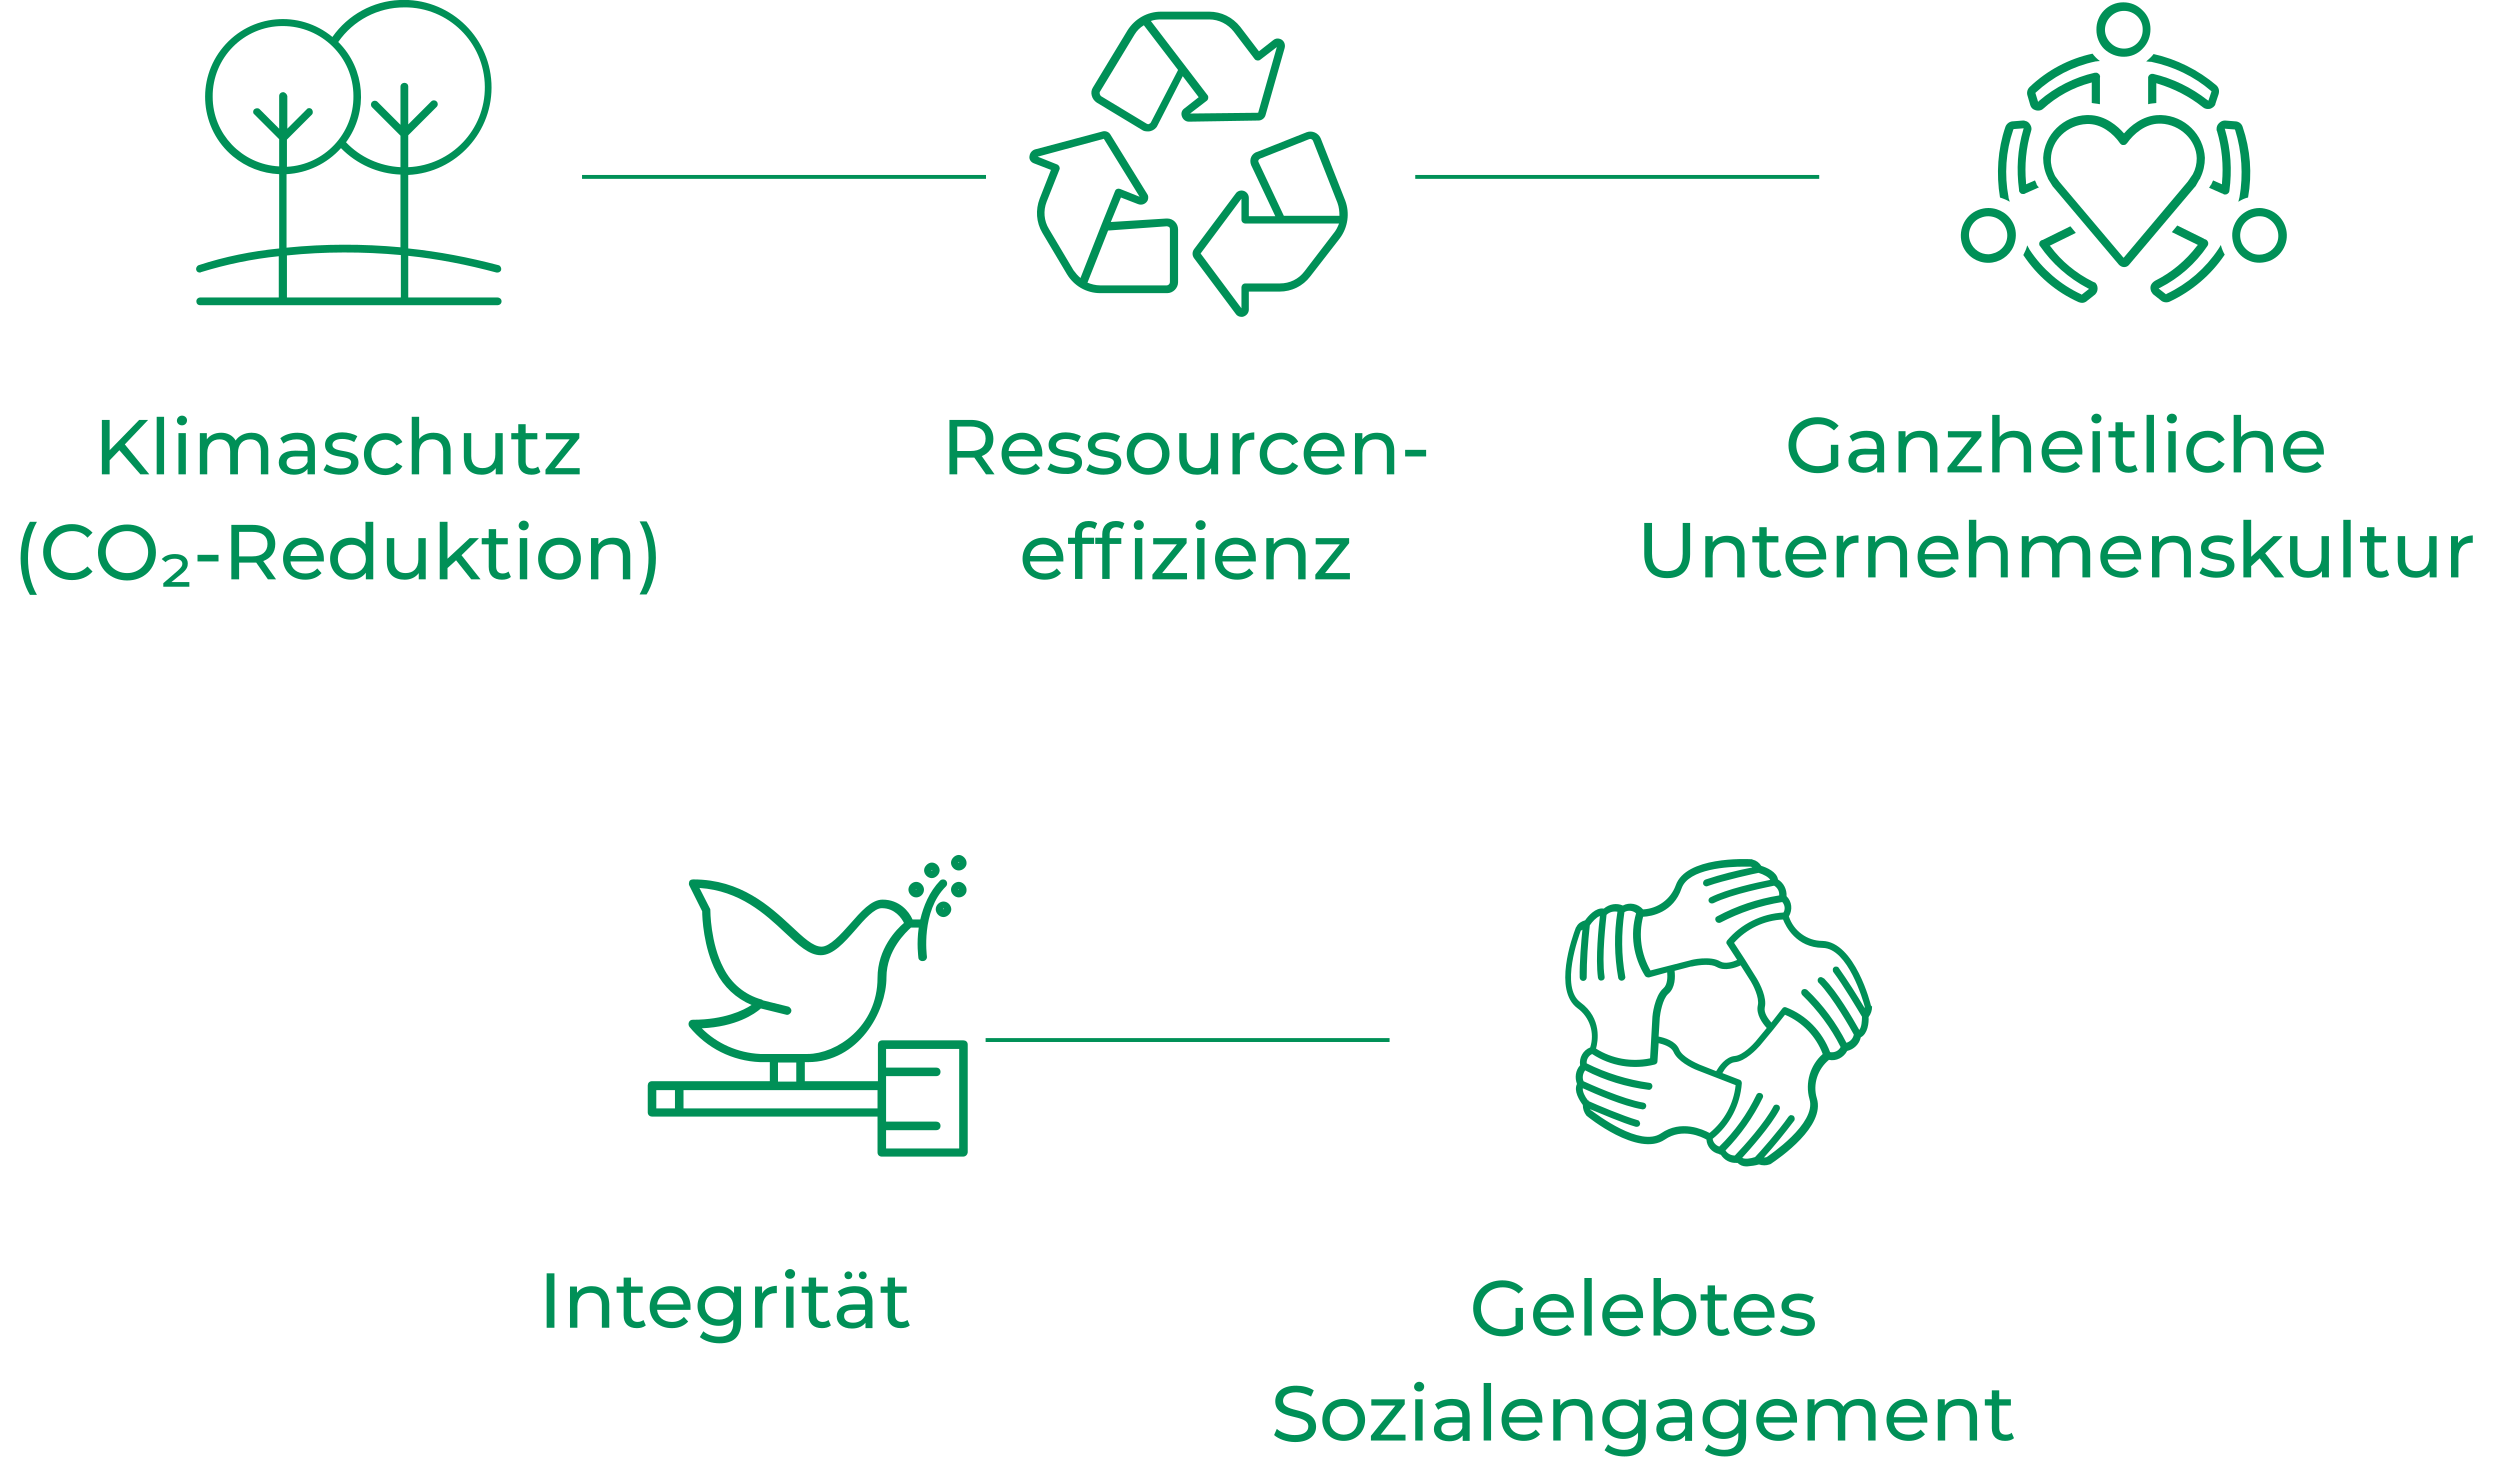 <?xml version="1.0" encoding="utf-8"?>
<!-- Generator: Adobe Illustrator 28.1.0, SVG Export Plug-In . SVG Version: 6.00 Build 0)  -->
<svg version="1.1" id="Ebene_1" xmlns="http://www.w3.org/2000/svg" xmlns:xlink="http://www.w3.org/1999/xlink" x="0px" y="0px"
	 width="643px" height="375.5px" viewBox="0 0 643 375.5" style="enable-background:new 0 0 643 375.5;" xml:space="preserve">
<style type="text/css">
	.st0{fill:#009057;}
	.st1{fill:none;}
</style>
<path class="st0" d="M127.9,76.5H105V65.8c7.7,0.8,15.2,2.3,22.7,4.3c0.5,0.1,1.1-0.2,1.2-0.7c0.1-0.5-0.2-1.1-0.7-1.2
	c-7.6-2-15.4-3.5-23.2-4.3V45c12.4-0.6,22-11.2,21.4-23.6S115.2-0.6,102.8,0c-6.9,0.3-13.3,3.8-17.3,9.5c-8.5-7-21-5.9-28.1,2.6
	s-5.9,21.1,2.5,28.1c3.4,2.8,7.5,4.4,11.9,4.6v19.1c-7,0.7-14,2.1-20.7,4.3c-0.5,0.2-0.8,0.8-0.6,1.3c0.1,0.4,0.5,0.6,0.9,0.6
	c0.1,0,0.2,0,0.3-0.1c6.5-2,13.2-3.4,20-4.1v10.6H51.5c-0.5,0-1,0.4-1,1s0.4,1,1,1H128c0.5,0,1-0.4,1-1S128.5,76.5,127.9,76.5z
	 M72.8,23.7c-0.5,0-1,0.4-1,1v8.4l-5-5c-0.4-0.4-1-0.3-1.4,0c-0.4,0.4-0.4,1,0,1.3l6.4,6.4v7c-9.6-0.5-17.1-8.4-17.1-17.9
	c-0.1-10,8-18.2,18-18.2s18.2,8,18.2,18c0.1,9.7-7.5,17.7-17.1,18.2v-7l6.4-6.4c0.4-0.4,0.3-1,0-1.4c-0.4-0.4-1-0.4-1.3,0l-5,5v-8.4
	C73.8,24.2,73.3,23.7,72.8,23.7z M103,76.5H73.8V65.7c9.7-1,19.5-1,29.3-0.1v10.9H103z M103,63.6c-9.7-0.9-19.5-0.9-29.3,0.1V44.8
	c5.4-0.3,10.4-2.7,14-6.7c4,4.1,9.5,6.6,15.3,6.8V63.6z M104,21.3c-0.5,0-1,0.4-1,1v9.8l-5.9-5.9c-0.4-0.4-1-0.4-1.4,0s-0.4,1,0,1.4
	l7.3,7.3V43c-5.3-0.3-10.3-2.5-14-6.4c5.8-7.9,5-18.9-2-25.8c3.9-5.6,10.2-8.9,17-8.9l0,0c11.3-0.1,20.6,9,20.7,20.4
	c0.1,11.1-8.6,20.2-19.7,20.7v-8.2l7.3-7.3c0.4-0.4,0.4-1,0-1.4s-1-0.4-1.4,0L105,32v-9.8C105,21.7,104.6,21.3,104,21.3z"/>
<polygon class="st0" points="28.2,118.4 30.7,115.8 36.1,122 38.4,122 32.1,114.3 38.1,108 35.8,108 28.2,115.8 28.2,108 26.2,108 
	26.2,122 28.2,122 "/>
<rect x="40.3" y="107.2" class="st0" width="1.9" height="14.8"/>
<rect x="45.9" y="111.4" class="st0" width="1.9" height="10.6"/>
<path class="st0" d="M46.8,109.4c0.8,0,1.3-0.6,1.3-1.3c0-0.7-0.6-1.2-1.3-1.2s-1.3,0.6-1.3,1.3S46.1,109.4,46.8,109.4z"/>
<path class="st0" d="M61.2,122v-5.5c0-2.3,1.3-3.5,3.2-3.5c1.7,0,2.7,1,2.7,3.1v5.9H69v-6.1c0-3.1-1.8-4.6-4.3-4.6
	c-1.8,0-3.3,0.8-4.1,2c-0.7-1.3-2.1-2-3.7-2c-1.6,0-2.9,0.6-3.7,1.7v-1.6h-1.8V122h1.9v-5.5c0-2.3,1.3-3.5,3.2-3.5
	c1.7,0,2.7,1,2.7,3.1v5.9H61.2z"/>
<path class="st0" d="M76,115.9c-3.2,0-4.3,1.4-4.3,3.1c0,1.8,1.5,3.1,3.9,3.1c1.7,0,2.8-0.6,3.5-1.5v1.4H81v-6.4
	c0-2.9-1.6-4.3-4.5-4.3c-1.7,0-3.3,0.5-4.4,1.4l0.8,1.4c0.8-0.7,2.1-1.1,3.4-1.1c1.9,0,2.8,0.9,2.8,2.6v0.4L76,115.9L76,115.9z
	 M79.1,118.8c-0.5,1.2-1.6,1.9-3.1,1.9s-2.3-0.7-2.3-1.7c0-0.9,0.5-1.6,2.4-1.6h3V118.8z"/>
<path class="st0" d="M87.7,120.5c-1.4,0-2.8-0.5-3.7-1.1l-0.8,1.5c0.9,0.7,2.6,1.2,4.4,1.2c2.8,0,4.6-1.2,4.6-3.1
	c0-4.1-6.7-2.1-6.7-4.6c0-0.8,0.8-1.5,2.5-1.5c1,0,2.1,0.2,3.1,0.8l0.8-1.5c-0.9-0.6-2.5-1-3.9-1c-2.7,0-4.4,1.3-4.4,3.2
	c0,4.2,6.7,2.2,6.7,4.5C90.2,119.9,89.5,120.5,87.7,120.5z"/>
<path class="st0" d="M103.5,119.9L102,119c-0.7,1-1.7,1.5-2.9,1.5c-2.1,0-3.6-1.4-3.6-3.7c0-2.3,1.6-3.7,3.6-3.7
	c1.2,0,2.2,0.5,2.9,1.5l1.5-0.9c-0.8-1.5-2.4-2.3-4.3-2.3c-3.3,0-5.6,2.2-5.6,5.4c0,3.2,2.3,5.4,5.6,5.4
	C101.1,122.1,102.7,121.3,103.5,119.9z"/>
<path class="st0" d="M114,116.1v5.9h1.9v-6.1c0-3.1-1.8-4.6-4.4-4.6c-1.6,0-2.9,0.6-3.7,1.6v-5.7h-1.9V122h1.9v-5.5
	c0-2.3,1.3-3.5,3.4-3.5C112.9,113,114,114.1,114,116.1z"/>
<path class="st0" d="M127.5,120.4v1.6h1.8v-10.6h-1.9v5.5c0,2.3-1.3,3.5-3.3,3.5c-1.8,0-2.9-1-2.9-3.1v-5.9h-1.9v6.1
	c0,3.1,1.8,4.6,4.6,4.6C125.4,122.1,126.7,121.5,127.5,120.4z"/>
<path class="st0" d="M138.4,120c-0.4,0.3-0.9,0.5-1.5,0.5c-1.1,0-1.7-0.6-1.7-1.8V113h3v-1.6h-3v-2.3h-1.9v2.3h-1.8v1.6h1.8v5.8
	c0,2.1,1.2,3.3,3.4,3.3c0.9,0,1.7-0.2,2.3-0.7L138.4,120z"/>
<polygon class="st0" points="140.3,122 149.1,122 149.1,120.4 142.7,120.4 149,112.7 149,111.4 140.4,111.4 140.4,113 146.5,113 
	140.3,120.8 "/>
<path class="st0" d="M7.7,134.2c-1.5,2.4-2.4,5.7-2.4,9.4s0.9,6.9,2.4,9.4h1.8c-1.6-2.8-2.3-5.9-2.3-9.4s0.7-6.5,2.3-9.4H7.7z"/>
<path class="st0" d="M18.6,136.6c1.5,0,2.9,0.5,3.9,1.7l1.3-1.3c-1.3-1.4-3.2-2.2-5.3-2.2c-4.3,0-7.4,3-7.4,7.2
	c0,4.1,3.2,7.2,7.4,7.2c2.2,0,4.1-0.8,5.3-2.2l-1.3-1.3c-1.1,1.1-2.4,1.7-3.9,1.7c-3.2,0-5.5-2.3-5.5-5.4
	C13.1,138.9,15.4,136.6,18.6,136.6z"/>
<path class="st0" d="M32.7,134.9c-4.3,0-7.5,3.1-7.5,7.2c0,4.1,3.2,7.2,7.5,7.2s7.4-3,7.4-7.2C40.1,137.9,37,134.9,32.7,134.9z
	 M32.7,147.4c-3.1,0-5.5-2.3-5.5-5.4c0-3.1,2.3-5.4,5.5-5.4c3.1,0,5.4,2.3,5.4,5.4C38.1,145.1,35.8,147.4,32.7,147.4z"/>
<path class="st0" d="M46.8,147.5c1.3-1.1,1.5-1.8,1.5-2.6c0-1.3-1.1-2.4-3.3-2.4c-1.5,0-2.7,0.5-3.4,1.3l1,0.8
	c0.5-0.6,1.3-0.9,2.3-0.9c1.4,0,2,0.6,2,1.3c0,0.5-0.2,0.9-1.2,1.8L42,150v0.9h6.7v-1.2h-4.6L46.8,147.5z"/>
<rect x="50.8" y="142.7" class="st0" width="5.4" height="1.7"/>
<path class="st0" d="M70.8,139.9c0-3-2.2-4.9-5.8-4.9h-5.5v14h2v-4.3H65c0.3,0,0.6,0,0.9,0l3,4.3H71l-3.3-4.7
	C69.6,143.6,70.8,142.1,70.8,139.9z M64.9,143.1h-3.4v-6.3h3.4c2.6,0,3.9,1.1,3.9,3.1C68.8,141.9,67.4,143.1,64.9,143.1z"/>
<path class="st0" d="M78.1,138.3c-3.1,0-5.3,2.3-5.3,5.4c0,3.2,2.3,5.4,5.7,5.4c1.8,0,3.2-0.6,4.2-1.7l-1.1-1.2
	c-0.8,0.9-1.8,1.3-3.1,1.3c-2.1,0-3.6-1.2-3.8-3.1h8.6c0-0.2,0-0.4,0-0.6C83.3,140.5,81.1,138.3,78.1,138.3z M74.7,143
	c0.2-1.8,1.6-3,3.4-3c1.9,0,3.2,1.3,3.4,3H74.7z"/>
<path class="st0" d="M94,140c-0.9-1.1-2.2-1.7-3.7-1.7c-3.1,0-5.4,2.2-5.4,5.4s2.3,5.4,5.4,5.4c1.6,0,2.9-0.6,3.8-1.8v1.7H96v-14.8
	h-2V140z M90.5,147.5c-2,0-3.6-1.5-3.6-3.7c0-2.3,1.5-3.7,3.6-3.7c2,0,3.6,1.5,3.6,3.7S92.5,147.5,90.5,147.5z"/>
<path class="st0" d="M107.6,143.9c0,2.3-1.3,3.5-3.3,3.5c-1.8,0-2.9-1-2.9-3.1v-5.9h-1.9v6.1c0,3.1,1.8,4.6,4.6,4.6
	c1.5,0,2.8-0.6,3.6-1.7v1.6h1.8v-10.6h-1.9C107.6,138.4,107.6,143.9,107.6,143.9z"/>
<polygon class="st0" points="123.2,138.4 120.8,138.4 115.1,143.7 115.1,134.2 113.1,134.2 113.1,149 115.1,149 115.1,146.1 
	117.3,144.1 121.2,149 123.6,149 118.7,142.8 "/>
<path class="st0" d="M129.3,147.5c-1.1,0-1.7-0.6-1.7-1.8V140h3v-1.6h-3v-2.3h-1.9v2.3h-1.8v1.6h1.8v5.8c0,2.1,1.2,3.3,3.4,3.3
	c0.9,0,1.7-0.2,2.3-0.7l-0.6-1.4C130.4,147.3,129.9,147.5,129.3,147.5z"/>
<rect x="133.7" y="138.4" class="st0" width="1.9" height="10.6"/>
<path class="st0" d="M134.7,133.9c-0.7,0-1.3,0.6-1.3,1.3s0.6,1.2,1.3,1.2c0.8,0,1.3-0.6,1.3-1.3S135.4,133.9,134.7,133.9z"/>
<path class="st0" d="M149.4,143.7c0-3.2-2.3-5.4-5.5-5.4s-5.5,2.2-5.5,5.4s2.3,5.4,5.5,5.4S149.4,146.9,149.4,143.7z M143.9,147.5
	c-2,0-3.6-1.5-3.6-3.7c0-2.3,1.5-3.7,3.6-3.7s3.6,1.5,3.6,3.7C147.4,146,145.9,147.5,143.9,147.5z"/>
<path class="st0" d="M160.2,143.1v5.9h1.9v-6.1c0-3.1-1.8-4.6-4.4-4.6c-1.7,0-3,0.6-3.8,1.7v-1.6H152V149h1.9v-5.5
	c0-2.3,1.3-3.5,3.4-3.5C159.1,140,160.2,141.1,160.2,143.1z"/>
<path class="st0" d="M166.3,152.9c1.5-2.4,2.4-5.7,2.4-9.4s-0.9-7-2.4-9.4h-1.8c1.6,2.8,2.3,5.9,2.3,9.4s-0.7,6.5-2.3,9.4H166.3z"/>
<path class="st0" d="M321.8,42.5L321.8,42.5c0,0.1,0.1,0.1,0.1,0.2l6.1,12.9h-6.8v-4.7c0-1-0.8-1.9-1.9-1.9c-0.6,0-1.2,0.3-1.5,0.8
	l-10.7,14.3c-0.5,0.7-0.5,1.6,0,2.3l10.7,14.3c0.3,0.5,0.9,0.8,1.5,0.8c0.2,0,0.4,0,0.6-0.1c0.8-0.3,1.3-1,1.3-1.8V75h7.9
	c3.1,0,6-1.4,7.9-3.9l0,0l7.6-9.8c2.1-2.8,2.6-6.5,1.4-9.7l-6.3-16c-0.6-1.4-2.2-2.1-3.6-1.6l-12.6,5
	C321.9,39.4,321.2,41,321.8,42.5z M343,60l-7.5,9.8c-1.5,2-3.8,3.1-6.3,3.1h-8.9c-0.6,0-1,0.5-1,1l0,0v5.4l-10.5-14.1l10.5-14.1v5.4
	c0,0.6,0.5,1,1,1h24.1C344,58.5,343.6,59.3,343,60z M324.1,40.8l12.6-5c0.2-0.1,0.4-0.1,0.6,0s0.3,0.2,0.4,0.4l6.3,16
	c0.4,1.1,0.5,2.2,0.5,3.3h-14.3l-6.5-13.8C323.5,41.4,323.7,41,324.1,40.8z"/>
<path class="st0" d="M265.9,42l4.4,1.7l-2.9,7.4c-1.1,2.9-0.9,6.1,0.7,8.8l6.3,10.6c1.8,3,5,4.9,8.6,4.9h17.2c1.5,0,2.8-1.3,2.8-2.8
	V59c0-1.5-1.2-2.8-2.8-2.8c-0.1,0-0.1,0-0.2,0l-14.3,0.9l2.6-6.3l4.4,1.7c1,0.4,2.1-0.1,2.5-1c0.2-0.6,0.2-1.2-0.2-1.7l-9.4-15.2
	c-0.4-0.7-1.3-1-2-0.8l-17.3,4.6c-0.8,0.2-1.4,0.9-1.5,1.7C264.6,40.9,265.1,41.7,265.9,42z M300.1,58.2c0.2,0,0.4,0.1,0.6,0.2
	c0.2,0.2,0.2,0.4,0.2,0.6v13.6c0,0.4-0.4,0.8-0.8,0.8H283c-1.2,0-2.3-0.3-3.3-0.7l5.3-13.4L300.1,58.2z M283.9,35.7l9.2,14.9l-5-2
	c-0.5-0.2-1.1,0-1.3,0.5l0,0l-3.5,8.7l-5.4,13.7c-0.7-0.6-1.3-1.3-1.8-2l-6.3-10.6c-1.3-2.1-1.5-4.7-0.6-7l3.3-8.3
	c0.2-0.5-0.1-1.1-0.6-1.3l-5-2L283.9,35.7z"/>
<path class="st0" d="M282.1,26.4l11.6,7c0.4,0.3,0.9,0.4,1.5,0.4c0.3,0,0.5,0,0.8-0.1c0.7-0.2,1.4-0.7,1.7-1.4l6.5-12.7l4.1,5.4
	l-3.7,2.9c-0.7,0.5-0.9,1.3-0.6,2.1l0,0c0.3,0.8,1,1.3,1.8,1.3l17.9-0.3c0.8,0,1.6-0.6,1.8-1.4l4.9-17.2c0.3-1-0.2-2.1-1.2-2.4
	c-0.6-0.2-1.2-0.1-1.7,0.3l-3.7,2.9L319,6.9c-2-2.5-4.9-3.9-8-3.9h-12.4c-3.5,0-6.7,1.8-8.6,4.8l-8.9,14.7c-0.4,0.6-0.5,1.4-0.3,2.1
	C281,25.4,281.5,26,282.1,26.4z M298.6,5H311c2.5,0,4.8,1.2,6.3,3.1l5.4,7.1c0.3,0.4,1,0.5,1.4,0.2l4.3-3.3L323.6,29l-17.5,0.2
	l4.3-3.3c0.4-0.3,0.5-1,0.2-1.4L296,5.4C296.8,5.1,297.7,5,298.6,5z M282.9,23.6l8.9-14.7c0.6-1,1.4-1.8,2.4-2.4L303,18l-7,13.5
	c-0.1,0.2-0.3,0.3-0.5,0.4s-0.4,0-0.6-0.1l-11.6-7c-0.2-0.1-0.3-0.3-0.4-0.5C282.8,24,282.8,23.8,282.9,23.6z"/>
<path class="st0" d="M255.5,112.9c0-3-2.2-4.9-5.8-4.9h-5.5v14h2v-4.3h3.5c0.3,0,0.6,0,0.9,0l3,4.3h2.2l-3.3-4.7
	C254.4,116.6,255.5,115,255.5,112.9z M249.6,116h-3.4v-6.3h3.4c2.6,0,3.9,1.1,3.9,3.1C253.5,114.9,252.2,116,249.6,116z"/>
<path class="st0" d="M268.1,116.8c0-3.3-2.2-5.5-5.2-5.5c-3.1,0-5.3,2.3-5.3,5.4c0,3.2,2.3,5.4,5.7,5.4c1.8,0,3.2-0.6,4.2-1.7
	l-1.1-1.2c-0.8,0.9-1.8,1.3-3.1,1.3c-2.1,0-3.6-1.2-3.8-3.1h8.6C268,117.2,268.1,116.9,268.1,116.8z M259.4,116c0.2-1.8,1.6-3,3.4-3
	c1.9,0,3.2,1.3,3.4,3H259.4z"/>
<path class="st0" d="M278.3,119c0-4.1-6.7-2.1-6.7-4.6c0-0.8,0.8-1.5,2.5-1.5c1,0,2.1,0.2,3.1,0.8l0.8-1.5c-0.9-0.6-2.5-1-3.9-1
	c-2.7,0-4.4,1.3-4.4,3.2c0,4.2,6.7,2.2,6.7,4.5c0,0.9-0.7,1.4-2.5,1.4c-1.4,0-2.8-0.5-3.7-1.1l-0.8,1.5c0.9,0.7,2.6,1.2,4.4,1.2
	C276.6,122.1,278.3,120.9,278.3,119z"/>
<path class="st0" d="M283.9,120.5c-1.4,0-2.8-0.5-3.7-1.1l-0.8,1.5c0.9,0.7,2.6,1.2,4.4,1.2c2.8,0,4.6-1.2,4.6-3.1
	c0-4.1-6.7-2.1-6.7-4.6c0-0.8,0.8-1.5,2.5-1.5c1,0,2.1,0.2,3.1,0.8l0.8-1.5c-0.9-0.6-2.5-1-3.9-1c-2.7,0-4.4,1.3-4.4,3.2
	c0,4.2,6.7,2.2,6.7,4.5C286.4,119.9,285.7,120.5,283.9,120.5z"/>
<path class="st0" d="M295.3,122.1c3.2,0,5.5-2.3,5.5-5.4c0-3.2-2.3-5.4-5.5-5.4s-5.5,2.2-5.5,5.4S292.1,122.1,295.3,122.1z
	 M295.3,113c2,0,3.6,1.5,3.6,3.7c0,2.3-1.5,3.7-3.6,3.7s-3.6-1.5-3.6-3.7C291.7,114.4,293.3,113,295.3,113z"/>
<path class="st0" d="M313.3,122v-10.6h-1.9v5.5c0,2.3-1.3,3.5-3.3,3.5c-1.8,0-2.9-1-2.9-3.1v-5.9h-1.9v6.1c0,3.1,1.8,4.6,4.6,4.6
	c1.5,0,2.8-0.6,3.6-1.7v1.6H313.3z"/>
<path class="st0" d="M318.8,113.2v-1.8H317V122h1.9v-5.3c0-2.3,1.3-3.6,3.3-3.6c0.1,0,0.3,0,0.4,0v-1.9
	C320.8,111.3,319.5,111.9,318.8,113.2z"/>
<path class="st0" d="M329.6,122.1c1.9,0,3.5-0.8,4.3-2.3l-1.5-0.9c-0.7,1-1.7,1.5-2.9,1.5c-2.1,0-3.6-1.4-3.6-3.7
	c0-2.3,1.6-3.7,3.6-3.7c1.2,0,2.2,0.5,2.9,1.5l1.5-0.9c-0.8-1.5-2.4-2.3-4.3-2.3c-3.3,0-5.6,2.2-5.6,5.4S326.3,122.1,329.6,122.1z"
	/>
<path class="st0" d="M340.6,111.3c-3.1,0-5.3,2.3-5.3,5.4c0,3.2,2.3,5.4,5.7,5.4c1.8,0,3.2-0.6,4.2-1.7l-1.1-1.2
	c-0.8,0.9-1.8,1.3-3.1,1.3c-2.1,0-3.6-1.2-3.8-3.1h8.6c0-0.2,0-0.4,0-0.6C345.8,113.5,343.6,111.3,340.6,111.3z M337.2,116
	c0.2-1.8,1.6-3,3.4-3c1.9,0,3.2,1.3,3.4,3H337.2z"/>
<path class="st0" d="M348.5,111.4V122h1.9v-5.5c0-2.3,1.3-3.5,3.4-3.5c1.8,0,2.9,1,2.9,3.1v5.9h1.9v-6.1c0-3.1-1.8-4.6-4.4-4.6
	c-1.7,0-3,0.6-3.8,1.7v-1.6H348.5z"/>
<rect x="361.4" y="115.7" class="st0" width="5.4" height="1.7"/>
<path class="st0" d="M273.5,143.8c0-3.3-2.2-5.5-5.2-5.5c-3.1,0-5.3,2.3-5.3,5.4c0,3.2,2.3,5.4,5.7,5.4c1.8,0,3.2-0.6,4.2-1.7
	l-1.1-1.2c-0.8,0.9-1.8,1.3-3.1,1.3c-2.1,0-3.6-1.2-3.8-3.1h8.6C273.5,144.2,273.5,143.9,273.5,143.8z M264.9,143
	c0.2-1.8,1.6-3,3.4-3c1.9,0,3.2,1.3,3.4,3H264.9z"/>
<path class="st0" d="M280.1,135.6c0.6,0,1.1,0.2,1.5,0.5l0.6-1.5c-0.5-0.4-1.3-0.6-2.2-0.6c-2.3,0-3.5,1.4-3.5,3.4v0.9h-1.8v1.6h1.8
	v9h1.9v-9h3v-1.6h-3.1v-0.9C278.3,136.2,278.9,135.6,280.1,135.6z"/>
<rect x="291.9" y="138.4" class="st0" width="1.9" height="10.6"/>
<path class="st0" d="M288.5,138.4h-3.1v-0.9c0-1.2,0.6-1.9,1.7-1.9c0.6,0,1.1,0.2,1.5,0.5l0.6-1.5c-0.5-0.4-1.3-0.6-2.2-0.6
	c-2.3,0-3.5,1.4-3.5,3.4v0.9h-1.8v1.6h1.8v9h1.9v-9h3v-1.5H288.5z"/>
<path class="st0" d="M292.9,136.3c0.8,0,1.3-0.6,1.3-1.3s-0.6-1.2-1.3-1.2s-1.3,0.6-1.3,1.3S292.1,136.3,292.9,136.3z"/>
<polygon class="st0" points="305.3,147.4 298.9,147.4 305.2,139.7 305.2,138.4 296.6,138.4 296.6,140 302.7,140 296.4,147.8 
	296.4,149 305.3,149 "/>
<path class="st0" d="M308.8,133.8c-0.7,0-1.3,0.6-1.3,1.3s0.6,1.2,1.3,1.2c0.8,0,1.3-0.6,1.3-1.3
	C310.1,134.4,309.6,133.8,308.8,133.8z"/>
<rect x="307.9" y="138.4" class="st0" width="1.9" height="10.6"/>
<path class="st0" d="M317.8,138.3c-3.1,0-5.3,2.3-5.3,5.4c0,3.2,2.3,5.4,5.7,5.4c1.8,0,3.2-0.6,4.2-1.7l-1.1-1.2
	c-0.8,0.9-1.8,1.3-3.1,1.3c-2.1,0-3.6-1.2-3.8-3.1h8.6c0-0.2,0-0.4,0-0.6C323.1,140.5,320.9,138.3,317.8,138.3z M314.4,143
	c0.2-1.8,1.6-3,3.4-3c1.9,0,3.2,1.3,3.4,3H314.4z"/>
<path class="st0" d="M325.7,138.4V149h1.9v-5.5c0-2.3,1.3-3.5,3.4-3.5c1.8,0,2.9,1,2.9,3.1v5.9h1.9v-6.1c0-3.1-1.8-4.6-4.4-4.6
	c-1.7,0-3,0.6-3.8,1.7v-1.6L325.7,138.4L325.7,138.4z"/>
<polygon class="st0" points="347,138.4 338.4,138.4 338.4,140 344.6,140 338.3,147.8 338.3,149 347.2,149 347.2,147.4 340.8,147.4 
	347,139.7 "/>
<path class="st0" d="M467.5,121.7c2,0,3.9-0.6,5.3-1.8v-5.5h-1.9v4.6c-1,0.6-2.1,0.9-3.3,0.9c-3.2,0-5.6-2.3-5.6-5.4
	s2.3-5.4,5.6-5.4c1.6,0,2.9,0.5,4.1,1.6l1.2-1.2c-1.3-1.4-3.2-2.2-5.4-2.2c-4.3,0-7.5,3-7.5,7.2C460,118.7,463.2,121.7,467.5,121.7z
	"/>
<path class="st0" d="M479.7,115.4c-3.2,0-4.3,1.4-4.3,3.1c0,1.8,1.5,3.1,3.9,3.1c1.7,0,2.8-0.6,3.5-1.5v1.4h1.8v-6.4
	c0-2.9-1.6-4.3-4.5-4.3c-1.7,0-3.3,0.5-4.4,1.4l0.8,1.4c0.8-0.7,2.1-1.1,3.4-1.1c1.9,0,2.8,0.9,2.8,2.6v0.4L479.7,115.4L479.7,115.4
	z M482.8,118.3c-0.5,1.2-1.6,1.9-3.1,1.9s-2.3-0.7-2.3-1.7c0-0.9,0.5-1.6,2.4-1.6h3V118.3z"/>
<path class="st0" d="M493.5,112.5c1.8,0,2.9,1,2.9,3.1v5.9h1.9v-6.1c0-3.1-1.8-4.6-4.4-4.6c-1.7,0-3,0.6-3.8,1.7v-1.6h-1.8v10.6h1.9
	V116C490.2,113.8,491.5,112.5,493.5,112.5z"/>
<polygon class="st0" points="509.7,119.9 503.3,119.9 509.6,112.2 509.6,110.9 501,110.9 501,112.5 507.1,112.5 500.9,120.3 
	500.9,121.5 509.7,121.5 "/>
<path class="st0" d="M520.5,115.6v5.9h1.9v-6.1c0-3.1-1.8-4.6-4.4-4.6c-1.6,0-2.9,0.6-3.7,1.6v-5.7h-1.9v14.8h1.9V116
	c0-2.3,1.3-3.5,3.4-3.5C519.4,112.5,520.5,113.6,520.5,115.6z"/>
<path class="st0" d="M535.6,116.3c0-3.3-2.2-5.5-5.2-5.5s-5.3,2.3-5.3,5.4c0,3.2,2.3,5.4,5.7,5.4c1.8,0,3.2-0.6,4.2-1.7l-1.1-1.2
	c-0.8,0.9-1.8,1.3-3.1,1.3c-2.1,0-3.6-1.2-3.8-3.1h8.6C535.5,116.7,535.6,116.4,535.6,116.3z M526.9,115.5c0.2-1.8,1.6-3,3.4-3
	c1.9,0,3.2,1.3,3.4,3H526.9z"/>
<rect x="538.2" y="110.9" class="st0" width="1.9" height="10.6"/>
<path class="st0" d="M539.2,106.4c-0.7,0-1.3,0.6-1.3,1.3s0.6,1.2,1.3,1.2c0.8,0,1.3-0.6,1.3-1.3
	C540.5,106.9,539.9,106.4,539.2,106.4z"/>
<path class="st0" d="M544.1,108.6v2.3h-1.8v1.6h1.8v5.8c0,2.1,1.2,3.3,3.4,3.3c0.9,0,1.7-0.2,2.3-0.7l-0.6-1.4
	c-0.4,0.3-0.9,0.5-1.5,0.5c-1.1,0-1.7-0.6-1.7-1.8v-5.7h3v-1.6h-3v-2.3C546,108.6,544.1,108.6,544.1,108.6z"/>
<rect x="552.1" y="106.7" class="st0" width="1.9" height="14.8"/>
<path class="st0" d="M558.6,106.4c-0.7,0-1.3,0.6-1.3,1.3s0.6,1.2,1.3,1.2c0.8,0,1.3-0.6,1.3-1.3
	C559.9,106.9,559.4,106.4,558.6,106.4z"/>
<rect x="557.7" y="110.9" class="st0" width="1.9" height="10.6"/>
<path class="st0" d="M567.9,121.6c1.9,0,3.5-0.8,4.3-2.3l-1.5-0.9c-0.7,1-1.7,1.5-2.9,1.5c-2.1,0-3.6-1.4-3.6-3.7
	c0-2.3,1.6-3.7,3.6-3.7c1.2,0,2.2,0.5,2.9,1.5l1.5-0.9c-0.8-1.5-2.4-2.3-4.3-2.3c-3.3,0-5.6,2.2-5.6,5.4
	C562.3,119.4,564.6,121.6,567.9,121.6z"/>
<path class="st0" d="M576.4,112.4v-5.7h-1.9v14.8h1.9V116c0-2.3,1.3-3.5,3.4-3.5c1.8,0,2.9,1,2.9,3.1v5.9h1.9v-6.1
	c0-3.1-1.8-4.6-4.4-4.6C578.6,110.8,577.2,111.4,576.4,112.4z"/>
<path class="st0" d="M597.1,119.9l-1.1-1.2c-0.8,0.9-1.8,1.3-3.1,1.3c-2.1,0-3.6-1.2-3.8-3.1h8.6c0-0.2,0-0.4,0-0.6
	c0-3.3-2.2-5.5-5.2-5.5c-3.1,0-5.3,2.3-5.3,5.4c0,3.2,2.3,5.4,5.7,5.4C594.7,121.6,596.1,121,597.1,119.9z M592.5,112.4
	c1.9,0,3.2,1.3,3.4,3h-6.8C589.3,113.7,590.7,112.4,592.5,112.4z"/>
<path class="st0" d="M422.9,134.5v8c0,4.1,2.2,6.2,5.9,6.2c3.7,0,5.9-2.1,5.9-6.2v-8h-1.9v7.9c0,3.1-1.4,4.5-4,4.5s-3.9-1.4-3.9-4.5
	v-7.9H422.9z"/>
<path class="st0" d="M438.6,137.9v10.6h1.9V143c0-2.3,1.3-3.5,3.4-3.5c1.8,0,2.9,1,2.9,3.1v5.9h1.9v-6.1c0-3.1-1.8-4.6-4.4-4.6
	c-1.7,0-3,0.6-3.8,1.7v-1.6L438.6,137.9L438.6,137.9z"/>
<path class="st0" d="M452.5,135.6v2.3h-1.8v1.6h1.8v5.8c0,2.1,1.2,3.3,3.4,3.3c0.9,0,1.7-0.2,2.3-0.7l-0.6-1.4
	c-0.4,0.3-0.9,0.5-1.5,0.5c-1.1,0-1.7-0.6-1.7-1.8v-5.7h3v-1.6h-3v-2.3L452.5,135.6L452.5,135.6z"/>
<path class="st0" d="M469.7,143.3c0-3.3-2.2-5.5-5.2-5.5s-5.3,2.3-5.3,5.4c0,3.2,2.3,5.4,5.7,5.4c1.8,0,3.2-0.6,4.2-1.7l-1.1-1.2
	c-0.8,0.9-1.8,1.3-3.1,1.3c-2.1,0-3.6-1.2-3.8-3.1h8.6C469.7,143.7,469.7,143.4,469.7,143.3z M461.1,142.5c0.2-1.8,1.6-3,3.4-3
	c1.9,0,3.2,1.3,3.4,3H461.1z"/>
<path class="st0" d="M472.4,137.9v10.6h1.9v-5.3c0-2.3,1.3-3.6,3.3-3.6c0.1,0,0.3,0,0.4,0v-1.9c-1.9,0-3.2,0.6-3.9,1.9v-1.8h-1.7
	L472.4,137.9L472.4,137.9z"/>
<path class="st0" d="M490.5,148.5v-6.1c0-3.1-1.8-4.6-4.4-4.6c-1.7,0-3,0.6-3.8,1.7v-1.6h-1.8v10.6h1.9V143c0-2.3,1.3-3.5,3.4-3.5
	c1.8,0,2.9,1,2.9,3.1v5.9H490.5L490.5,148.5z"/>
<path class="st0" d="M503.7,143.3c0-3.3-2.2-5.5-5.2-5.5c-3.1,0-5.3,2.3-5.3,5.4c0,3.2,2.3,5.4,5.7,5.4c1.8,0,3.2-0.6,4.2-1.7
	l-1.1-1.2c-0.8,0.9-1.8,1.3-3.1,1.3c-2.1,0-3.6-1.2-3.8-3.1h8.6C503.7,143.7,503.7,143.4,503.7,143.3z M495,142.5
	c0.2-1.8,1.6-3,3.4-3c1.9,0,3.2,1.3,3.4,3H495z"/>
<path class="st0" d="M516.4,148.5v-6.1c0-3.1-1.8-4.6-4.4-4.6c-1.6,0-2.9,0.6-3.7,1.6v-5.7h-1.9v14.8h1.9V143c0-2.3,1.3-3.5,3.4-3.5
	c1.8,0,2.9,1,2.9,3.1v5.9H516.4z"/>
<path class="st0" d="M537.6,148.5v-6.1c0-3.1-1.8-4.6-4.3-4.6c-1.8,0-3.3,0.8-4.1,2c-0.7-1.3-2.1-2-3.7-2c-1.6,0-2.9,0.6-3.7,1.7
	v-1.6H520v10.6h1.9V143c0-2.3,1.3-3.5,3.2-3.5c1.7,0,2.7,1,2.7,3.1v5.9h1.9V143c0-2.3,1.3-3.5,3.2-3.5c1.7,0,2.7,1,2.7,3.1v5.9
	H537.6L537.6,148.5z"/>
<path class="st0" d="M550.7,143.3c0-3.3-2.2-5.5-5.2-5.5c-3.1,0-5.3,2.3-5.3,5.4c0,3.2,2.3,5.4,5.7,5.4c1.8,0,3.2-0.6,4.2-1.7
	l-1.1-1.2c-0.8,0.9-1.8,1.3-3.1,1.3c-2.1,0-3.6-1.2-3.8-3.1h8.6C550.7,143.7,550.7,143.4,550.7,143.3z M542.1,142.5
	c0.2-1.8,1.6-3,3.4-3c1.9,0,3.2,1.3,3.4,3H542.1z"/>
<path class="st0" d="M563.5,148.5v-6.1c0-3.1-1.8-4.6-4.4-4.6c-1.7,0-3,0.6-3.8,1.7v-1.6h-1.8v10.6h1.9V143c0-2.3,1.3-3.5,3.4-3.5
	c1.8,0,2.9,1,2.9,3.1v5.9H563.5L563.5,148.5z"/>
<path class="st0" d="M570.2,147c-1.4,0-2.8-0.5-3.7-1.1l-0.8,1.5c0.9,0.7,2.6,1.2,4.4,1.2c2.8,0,4.6-1.2,4.6-3.1
	c0-4.1-6.7-2.1-6.7-4.6c0-0.8,0.8-1.5,2.5-1.5c1,0,2.1,0.2,3.1,0.8l0.8-1.5c-0.9-0.6-2.5-1-3.9-1c-2.7,0-4.4,1.3-4.4,3.2
	c0,4.2,6.7,2.2,6.7,4.5C572.7,146.4,572,147,570.2,147z"/>
<polygon class="st0" points="587.1,137.9 584.7,137.9 579,143.2 579,133.7 577,133.7 577,148.5 579,148.5 579,145.6 581.2,143.6 
	585.1,148.5 587.5,148.5 582.6,142.3 "/>
<path class="st0" d="M597.1,143.4c0,2.3-1.3,3.5-3.3,3.5c-1.8,0-2.9-1-2.9-3.1v-5.9H589v6.1c0,3.1,1.8,4.6,4.6,4.6
	c1.5,0,2.8-0.6,3.6-1.7v1.6h1.8v-10.6h-1.9L597.1,143.4L597.1,143.4z"/>
<rect x="602.7" y="133.7" class="st0" width="1.9" height="14.8"/>
<path class="st0" d="M612.4,147c-1.1,0-1.7-0.6-1.7-1.8v-5.7h3v-1.6h-3v-2.3h-1.9v2.3H607v1.6h1.8v5.8c0,2.1,1.2,3.3,3.4,3.3
	c0.9,0,1.7-0.2,2.3-0.7l-0.6-1.4C613.5,146.8,613,147,612.4,147z"/>
<path class="st0" d="M624.8,143.4c0,2.3-1.3,3.5-3.3,3.5c-1.8,0-2.9-1-2.9-3.1v-5.9h-1.9v6.1c0,3.1,1.8,4.6,4.6,4.6
	c1.5,0,2.8-0.6,3.6-1.7v1.6h1.8v-10.6h-1.9L624.8,143.4L624.8,143.4z"/>
<path class="st0" d="M632.2,139.7v-1.8h-1.8v10.6h1.9v-5.3c0-2.3,1.3-3.6,3.3-3.6c0.1,0,0.3,0,0.4,0v-1.9
	C634.2,137.8,632.9,138.5,632.2,139.7z"/>
<path class="st0" d="M391.7,341.9v-5.5h-1.9v4.6c-1,0.6-2.1,0.9-3.3,0.9c-3.2,0-5.6-2.3-5.6-5.4s2.3-5.4,5.6-5.4
	c1.6,0,2.9,0.5,4.1,1.6l1.2-1.2c-1.3-1.4-3.2-2.2-5.4-2.2c-4.3,0-7.5,3-7.5,7.2c0,4.1,3.2,7.2,7.5,7.2
	C388.4,343.7,390.3,343.1,391.7,341.9z"/>
<path class="st0" d="M404.8,338.3c0-3.3-2.2-5.5-5.2-5.5c-3.1,0-5.3,2.3-5.3,5.4c0,3.2,2.3,5.4,5.7,5.4c1.8,0,3.2-0.6,4.2-1.7
	l-1.1-1.2c-0.8,0.9-1.8,1.3-3.1,1.3c-2.1,0-3.6-1.2-3.8-3.1h8.6C404.8,338.7,404.8,338.5,404.8,338.3z M396.2,337.5
	c0.2-1.8,1.6-3,3.4-3c1.9,0,3.2,1.3,3.4,3H396.2z"/>
<rect x="407.5" y="328.7" class="st0" width="1.9" height="14.8"/>
<path class="st0" d="M417.8,343.7c1.8,0,3.2-0.6,4.2-1.7l-1.1-1.2c-0.8,0.9-1.8,1.3-3.1,1.3c-2.1,0-3.6-1.2-3.8-3.1h8.6
	c0-0.2,0-0.4,0-0.6c0-3.3-2.2-5.5-5.2-5.5c-3.1,0-5.3,2.3-5.3,5.4C412.1,341.4,414.4,343.7,417.8,343.7z M417.4,334.4
	c1.9,0,3.2,1.3,3.4,3H414C414.2,335.7,415.6,334.4,417.4,334.4z"/>
<path class="st0" d="M430.9,332.8c-1.5,0-2.8,0.6-3.7,1.7v-5.8h-1.9v14.8h1.8v-1.7c0.9,1.2,2.2,1.8,3.8,1.8c3.1,0,5.4-2.2,5.4-5.4
	C436.3,335,434,332.8,430.9,332.8z M430.8,342c-2,0-3.6-1.5-3.6-3.7c0-2.3,1.5-3.7,3.6-3.7c2,0,3.6,1.5,3.6,3.7S432.8,342,430.8,342
	z"/>
<path class="st0" d="M439.2,340.3c0,2.1,1.2,3.3,3.4,3.3c0.9,0,1.7-0.2,2.3-0.7l-0.6-1.4c-0.4,0.3-0.9,0.5-1.5,0.5
	c-1.1,0-1.7-0.6-1.7-1.8v-5.7h3v-1.6h-3v-2.3h-1.9v2.3h-1.8v1.6h1.8L439.2,340.3L439.2,340.3z"/>
<path class="st0" d="M454.7,340.7c-0.8,0.9-1.8,1.3-3.1,1.3c-2.1,0-3.6-1.2-3.8-3.1h8.6c0-0.2,0-0.4,0-0.6c0-3.3-2.2-5.5-5.2-5.5
	c-3.1,0-5.3,2.3-5.3,5.4c0,3.2,2.3,5.4,5.7,5.4c1.8,0,3.2-0.6,4.2-1.7L454.7,340.7z M451.2,334.4c1.9,0,3.2,1.3,3.4,3h-6.8
	C448,335.7,449.4,334.4,451.2,334.4z"/>
<path class="st0" d="M462.3,342c-1.4,0-2.8-0.5-3.7-1.1l-0.8,1.5c0.9,0.7,2.6,1.2,4.4,1.2c2.8,0,4.6-1.2,4.6-3.1
	c0-4.1-6.7-2.1-6.7-4.6c0-0.8,0.8-1.5,2.5-1.5c1,0,2.1,0.2,3.1,0.8l0.8-1.5c-0.9-0.6-2.5-1-3.9-1c-2.7,0-4.4,1.3-4.4,3.2
	c0,4.2,6.7,2.2,6.7,4.5C464.8,341.5,464.1,342,462.3,342z"/>
<path class="st0" d="M330,360.3c0-1.2,1-2.2,3.4-2.2c1.2,0,2.6,0.4,3.8,1.1l0.7-1.6c-1.2-0.8-2.9-1.2-4.5-1.2c-3.7,0-5.4,1.8-5.4,4
	c0,5.2,8.5,3,8.5,6.5c0,1.2-1,2.2-3.5,2.2c-1.8,0-3.6-0.7-4.6-1.6l-0.7,1.6c1.1,1,3.2,1.8,5.4,1.8c3.7,0,5.4-1.8,5.4-4
	C338.4,361.6,330,363.7,330,360.3z"/>
<path class="st0" d="M345.6,359.8c-3.2,0-5.5,2.2-5.5,5.4c0,3.2,2.3,5.4,5.5,5.4s5.5-2.3,5.5-5.4
	C351.1,362.1,348.8,359.8,345.6,359.8z M345.6,369c-2,0-3.6-1.5-3.6-3.7c0-2.3,1.5-3.7,3.6-3.7s3.6,1.5,3.6,3.7S347.7,369,345.6,369
	z"/>
<polygon class="st0" points="361.3,361.2 361.3,359.9 352.7,359.9 352.7,361.5 358.9,361.5 352.6,369.3 352.6,370.5 361.5,370.5 
	361.5,369 355.1,369 "/>
<path class="st0" d="M365,355.4c-0.7,0-1.3,0.6-1.3,1.3s0.6,1.2,1.3,1.2c0.8,0,1.3-0.6,1.3-1.3C366.3,355.9,365.7,355.4,365,355.4z"
	/>
<rect x="364" y="359.9" class="st0" width="1.9" height="10.6"/>
<path class="st0" d="M373.5,359.8c-1.7,0-3.3,0.5-4.4,1.4l0.8,1.4c0.8-0.7,2.1-1.1,3.4-1.1c1.9,0,2.8,0.9,2.8,2.6v0.4h-3
	c-3.2,0-4.3,1.4-4.3,3.1c0,1.8,1.5,3.1,3.9,3.1c1.7,0,2.8-0.6,3.5-1.5v1.4h1.8v-6.4C378,361.2,376.4,359.8,373.5,359.8z
	 M376.1,367.3c-0.5,1.2-1.6,1.9-3.1,1.9s-2.3-0.7-2.3-1.7c0-0.9,0.5-1.6,2.4-1.6h3V367.3z"/>
<rect x="381.6" y="355.7" class="st0" width="1.9" height="14.8"/>
<path class="st0" d="M391.5,359.8c-3.1,0-5.3,2.3-5.3,5.4c0,3.2,2.3,5.4,5.7,5.4c1.8,0,3.2-0.6,4.2-1.7l-1.1-1.2
	c-0.8,0.9-1.8,1.3-3.1,1.3c-2.1,0-3.6-1.2-3.8-3.1h8.6c0-0.2,0-0.4,0-0.6C396.7,362,394.6,359.8,391.5,359.8z M388.1,364.5
	c0.2-1.8,1.6-3,3.4-3c1.9,0,3.2,1.3,3.4,3H388.1z"/>
<path class="st0" d="M405.1,359.8c-1.7,0-3,0.6-3.8,1.7v-1.6h-1.8v10.6h1.9V365c0-2.3,1.3-3.5,3.4-3.5c1.8,0,2.9,1,2.9,3.1v5.9h1.9
	v-6.1C409.5,361.3,407.6,359.8,405.1,359.8z"/>
<path class="st0" d="M421.4,361.6c-0.9-1.2-2.3-1.7-3.9-1.7c-3.1,0-5.4,2.1-5.4,5.1s2.3,5.1,5.4,5.1c1.5,0,2.9-0.5,3.8-1.6v0.8
	c0,2.4-1.1,3.6-3.6,3.6c-1.6,0-3.1-0.5-4.1-1.4l-0.9,1.5c1.2,1,3.1,1.6,5.1,1.6c3.6,0,5.5-1.7,5.5-5.4V360h-1.8v1.6H421.4z
	 M417.7,368.4c-2.1,0-3.7-1.4-3.7-3.5s1.5-3.4,3.7-3.4c2.1,0,3.6,1.4,3.6,3.4C421.3,367,419.8,368.4,417.7,368.4z"/>
<path class="st0" d="M430.7,359.8c-1.7,0-3.3,0.5-4.4,1.4l0.8,1.4c0.8-0.7,2.1-1.1,3.4-1.1c1.9,0,2.8,0.9,2.8,2.6v0.4h-3
	c-3.2,0-4.3,1.4-4.3,3.1c0,1.8,1.5,3.1,3.9,3.1c1.7,0,2.8-0.6,3.5-1.5v1.4h1.8v-6.4C435.3,361.2,433.6,359.8,430.7,359.8z
	 M433.4,367.3c-0.5,1.2-1.6,1.9-3.1,1.9s-2.3-0.7-2.3-1.7c0-0.9,0.5-1.6,2.4-1.6h3V367.3z"/>
<path class="st0" d="M447.2,361.6c-0.9-1.2-2.3-1.7-3.9-1.7c-3.1,0-5.4,2.1-5.4,5.1s2.3,5.1,5.4,5.1c1.5,0,2.9-0.5,3.8-1.6v0.8
	c0,2.4-1.1,3.6-3.6,3.6c-1.6,0-3.1-0.5-4.1-1.4l-0.9,1.5c1.2,1,3.1,1.6,5.1,1.6c3.6,0,5.5-1.7,5.5-5.4V360h-1.8v1.6H447.2z
	 M443.5,368.4c-2.1,0-3.7-1.4-3.7-3.5s1.5-3.4,3.7-3.4c2.1,0,3.6,1.4,3.6,3.4C447.2,367,445.6,368.4,443.5,368.4z"/>
<path class="st0" d="M457,359.8c-3.1,0-5.3,2.3-5.3,5.4c0,3.2,2.3,5.4,5.7,5.4c1.8,0,3.2-0.6,4.2-1.7l-1.1-1.2
	c-0.8,0.9-1.8,1.3-3.1,1.3c-2.1,0-3.6-1.2-3.8-3.1h8.6c0-0.2,0-0.4,0-0.6C462.3,362,460.1,359.8,457,359.8z M453.6,364.5
	c0.2-1.8,1.6-3,3.4-3c1.9,0,3.2,1.3,3.4,3H453.6z"/>
<path class="st0" d="M478.2,359.8c-1.8,0-3.3,0.8-4.1,2c-0.7-1.3-2.1-2-3.7-2s-2.9,0.6-3.7,1.7v-1.6h-1.8v10.6h1.9V365
	c0-2.3,1.3-3.5,3.2-3.5c1.7,0,2.7,1,2.7,3.1v5.9h1.9V365c0-2.3,1.3-3.5,3.2-3.5c1.7,0,2.7,1,2.7,3.1v5.9h1.9v-6.1
	C482.5,361.3,480.8,359.8,478.2,359.8z"/>
<path class="st0" d="M490.5,359.8c-3.1,0-5.3,2.3-5.3,5.4c0,3.2,2.3,5.4,5.7,5.4c1.8,0,3.2-0.6,4.2-1.7l-1.1-1.2
	c-0.8,0.9-1.8,1.3-3.1,1.3c-2.1,0-3.6-1.2-3.8-3.1h8.6c0-0.2,0-0.4,0-0.6C495.7,362,493.5,359.8,490.5,359.8z M487.1,364.5
	c0.2-1.8,1.6-3,3.4-3c1.9,0,3.2,1.3,3.4,3H487.1z"/>
<path class="st0" d="M504,359.8c-1.7,0-3,0.6-3.8,1.7v-1.6h-1.8v10.6h1.9V365c0-2.3,1.3-3.5,3.4-3.5c1.8,0,2.9,1,2.9,3.1v5.9h1.9
	v-6.1C508.4,361.3,506.6,359.8,504,359.8z"/>
<path class="st0" d="M515.9,369c-1.1,0-1.7-0.6-1.7-1.8v-5.7h3v-1.6h-3v-2.3h-1.9v2.3h-1.8v1.6h1.8v5.8c0,2.1,1.2,3.3,3.4,3.3
	c0.9,0,1.7-0.2,2.3-0.7l-0.6-1.4C517,368.9,516.4,369,515.9,369z"/>
<rect x="140.6" y="327.5" class="st0" width="2" height="14"/>
<path class="st0" d="M152.2,330.8c-1.7,0-3,0.6-3.8,1.7v-1.6h-1.8v10.6h1.9V336c0-2.3,1.3-3.5,3.4-3.5c1.8,0,2.9,1,2.9,3.1v5.9h1.9
	v-6.1C156.6,332.3,154.8,330.8,152.2,330.8z"/>
<path class="st0" d="M164,340c-1.1,0-1.7-0.6-1.7-1.8v-5.7h3v-1.6h-3v-2.3h-1.9v2.3h-1.8v1.6h1.8v5.8c0,2.1,1.2,3.3,3.4,3.3
	c0.9,0,1.7-0.2,2.3-0.7l-0.6-1.4C165.1,339.8,164.6,340,164,340z"/>
<path class="st0" d="M172.4,330.8c-3.1,0-5.3,2.3-5.3,5.4c0,3.2,2.3,5.4,5.7,5.4c1.8,0,3.2-0.6,4.2-1.7l-1.1-1.2
	c-0.8,0.9-1.8,1.3-3.1,1.3c-2.1,0-3.6-1.2-3.8-3.1h8.6c0-0.2,0-0.4,0-0.6C177.7,333,175.5,330.8,172.4,330.8z M169,335.5
	c0.2-1.8,1.6-3,3.4-3c1.9,0,3.2,1.3,3.4,3H169z"/>
<path class="st0" d="M188.7,332.5c-0.9-1.2-2.3-1.7-3.9-1.7c-3.1,0-5.4,2.1-5.4,5.1s2.3,5.1,5.4,5.1c1.5,0,2.9-0.5,3.8-1.6v0.8
	c0,2.4-1.1,3.6-3.6,3.6c-1.6,0-3.1-0.5-4.1-1.4l-0.9,1.5c1.2,1,3.1,1.6,5.1,1.6c3.6,0,5.5-1.7,5.5-5.4v-9.2h-1.8v1.6H188.7z
	 M185,339.4c-2.1,0-3.7-1.4-3.7-3.5s1.5-3.4,3.7-3.4c2.1,0,3.6,1.4,3.6,3.4C188.6,338,187.1,339.4,185,339.4z"/>
<path class="st0" d="M196,332.7v-1.8h-1.8v10.6h1.9v-5.3c0-2.3,1.3-3.6,3.3-3.6c0.1,0,0.3,0,0.4,0v-1.9
	C198,330.8,196.7,331.4,196,332.7z"/>
<path class="st0" d="M203.2,326.4c-0.7,0-1.3,0.6-1.3,1.3s0.6,1.2,1.3,1.2c0.8,0,1.3-0.6,1.3-1.3
	C204.5,326.9,203.9,326.4,203.2,326.4z"/>
<rect x="202.2" y="330.9" class="st0" width="1.9" height="10.6"/>
<path class="st0" d="M211.6,340c-1.1,0-1.7-0.6-1.7-1.8v-5.7h3v-1.6h-3v-2.3H208v2.3h-1.8v1.6h1.8v5.8c0,2.1,1.2,3.3,3.4,3.3
	c0.9,0,1.7-0.2,2.3-0.7l-0.6-1.4C212.7,339.8,212.2,340,211.6,340z"/>
<path class="st0" d="M218.2,329c0.6,0,1-0.4,1-1s-0.5-1-1-1s-1,0.4-1,1S217.6,329,218.2,329z"/>
<path class="st0" d="M221.9,329c0.6,0,1-0.4,1-1s-0.5-1-1-1s-1,0.4-1,1S221.4,329,221.9,329z"/>
<path class="st0" d="M219.9,330.8c-1.7,0-3.3,0.5-4.4,1.4l0.8,1.4c0.8-0.7,2.1-1.1,3.4-1.1c1.9,0,2.8,0.9,2.8,2.6v0.4h-3
	c-3.2,0-4.3,1.4-4.3,3.1c0,1.8,1.5,3.1,3.9,3.1c1.7,0,2.8-0.6,3.5-1.5v1.4h1.8v-6.4C224.5,332.2,222.8,330.8,219.9,330.8z
	 M222.5,338.3c-0.5,1.2-1.6,1.9-3.1,1.9s-2.3-0.7-2.3-1.7c0-0.9,0.5-1.6,2.4-1.6h3L222.5,338.3L222.5,338.3z"/>
<path class="st0" d="M231.9,340c-1.1,0-1.7-0.6-1.7-1.8v-5.7h3v-1.6h-3v-2.3h-1.9v2.3h-1.8v1.6h1.8v5.8c0,2.1,1.2,3.3,3.4,3.3
	c0.9,0,1.7-0.2,2.3-0.7l-0.6-1.4C233,339.8,232.4,340,231.9,340z"/>
<rect x="149.7" y="45" class="st0" width="103.9" height="1"/>
<rect x="364" y="45" class="st0" width="103.9" height="1"/>
<rect x="253.5" y="267" class="st0" width="103.9" height="1"/>
<g>
	<path class="st0" d="M553.3,15.9c5.7,1.2,11,3.7,15.4,7.5l0.1,0.1l-0.8,2.4l-0.3-0.2c-4.1-3.2-8.8-5.5-13.9-6.7
		c-0.6-0.1-1.1,0.2-1.3,0.8c0,0.2,0,0.4,0,0.5l0,0.1l0,6.4c0.7-0.2,1.4-0.2,2.1-0.3v-5.1l0.3,0.1c4.3,1.3,8.2,3.3,11.7,6.1
		c0.5,0.4,1.1,0.5,1.7,0.4l0.1,0c0.6-0.2,1.2-0.6,1.4-1.2l0,0c0,0,0-0.1,0-0.1l0.8-2.4c0.3-0.9,0.1-1.8-0.6-2.4
		c-4.6-3.9-10.2-6.7-16.1-8c-0.5,0.7-1.2,1.3-1.9,1.9C552.8,15.9,553.2,15.9,553.3,15.9z"/>
	<path class="st0" d="M522.2,27.1L522.2,27.1C522.3,27.1,522.3,27.1,522.2,27.1c0.2,0.6,0.6,1,1.2,1.2c0.5,0.2,1.1,0.2,1.6,0
		c0.2-0.1,0.4-0.2,0.6-0.4c3.4-3.1,7.6-5.4,12.1-6.6l0.3-0.1v5.3c0.7,0.1,1.4,0.2,2.1,0.3v-6.5c0-0.1,0-0.1,0-0.2l0,0l0-0.1
		c0.1-0.3,0-0.6-0.1-0.8c-0.2-0.2-0.4-0.4-0.7-0.5c-0.2,0-0.3,0-0.5,0c-5.3,1.2-10.2,3.7-14.3,7.2l-0.3,0.3l-0.7-2.3l0.1-0.1
		c4.3-4,9.6-6.8,15.4-8l0.1,0c0.2,0,0.5-0.1,1-0.1c-0.7-0.5-1.4-1.2-1.9-1.9c-6.1,1.3-11.7,4.3-16.2,8.6c-0.6,0.6-0.8,1.5-0.5,2.3
		L522.2,27.1z"/>
	<path class="st0" d="M546.2,14.6v0.1V14.6c1.9,0,3.6-0.7,4.9-2.1c1.3-1.3,2-3.1,2-5c0-1.9-0.7-3.6-2.1-4.9c-1.3-1.3-3-2-4.9-2
		c-3.9,0-7,3.2-6.9,7.1c0,1.8,0.7,3.6,2,4.9C542.6,13.9,544.4,14.6,546.2,14.6z M542.9,4.2c0.9-0.9,2.1-1.4,3.4-1.4
		c2.7,0,4.9,2.2,4.8,4.9c0,1.3-0.5,2.5-1.4,3.4c-0.9,0.9-2.1,1.4-3.4,1.4c-1.3,0-2.5-0.5-3.4-1.4C540.9,9.2,540.9,6.1,542.9,4.2z"/>
	<path class="st0" d="M521,49.7L521,49.7l3.4-1.5l0,0c-0.1-0.1-0.1-0.2-0.2-0.2l-0.3-0.4c0-0.1-0.1-0.1-0.1-0.2l0-0.1
		c-0.1-0.3-0.3-0.6-0.4-0.9l-2.3,1l0-0.4c-0.4-4.5,0-9,1.3-13.3c0.2-0.5,0.1-1.1-0.2-1.6c-0.3-0.5-0.7-0.9-1.3-1
		c-0.2-0.1-0.4-0.1-0.5-0.1c0,0-0.1,0-0.1,0l-2.5,0.2c-0.9,0-1.7,0.6-2,1.4c-2,5.8-2.4,12.2-1.4,18.2c0.9,0.3,1.7,0.6,2.5,1.1
		c-0.1-0.4-0.2-0.8-0.3-1l0-0.2c-1.1-5.8-0.7-11.8,1.2-17.3l0.1-0.2l2.6-0.2l-0.1,0.3c-1.5,5.1-1.8,10.3-1.1,15.5l0,0.1
		c0,0,0,0,0,0.1l0,0c0,0.3,0.2,0.5,0.4,0.7h0c0.2,0.2,0.5,0.2,0.8,0.2c0.2,0,0.4-0.1,0.5-0.2l0,0L521,49.7z"/>
	<path class="st0" d="M538.2,72.4c-4.2-2.1-8-5.2-10.8-9l-0.2-0.2l6.7-3.3l-1.4-1.7l-6.9,3.4c0,0-0.1,0-0.1,0.1l-0.1,0
		c-0.6,0.1-1,0.6-0.9,1.2c0,0.2,0.1,0.3,0.2,0.4c3.1,4.5,7.3,8.2,12.2,10.8l0.4,0.2l-1.9,1.5l-0.1-0.1c-5.4-2.5-10-6.5-13.3-11.5
		l0,0l-0.1-0.2l0,0c-0.2-0.3-0.3-0.6-0.5-0.9c-0.2,0.9-0.6,1.7-1,2.5c3.5,5.3,8.4,9.5,14.2,12.1c0.3,0.1,0.6,0.2,0.9,0.2
		c0.5,0,1-0.2,1.4-0.6l1.9-1.5c0,0,0.1,0,0.1-0.1c0.4-0.4,0.6-0.9,0.6-1.5c0-0.6-0.2-1.1-0.6-1.5C538.6,72.6,538.4,72.5,538.2,72.4z
		"/>
	<path class="st0" d="M511.4,53.5c-0.9,0-1.8,0.2-2.6,0.5c-3.6,1.4-5.4,5.5-4,9.2c1.1,2.7,3.7,4.4,6.6,4.4c2.8,0,5.4-1.7,6.5-4.3
		c0.7-1.7,0.8-3.7,0.1-5.4C516.9,55.2,514.3,53.5,511.4,53.5z M515.9,62.4c-0.5,1.2-1.5,2.1-2.7,2.6l0,0c-0.6,0.2-1.2,0.4-1.8,0.4
		c-2,0-3.8-1.2-4.6-3.1c-0.5-1.2-0.5-2.6,0-3.7c0.5-1.2,1.5-2.2,2.7-2.6c1.2-0.5,2.5-0.5,3.8,0c1.2,0.5,2.1,1.5,2.6,2.7
		C516.4,59.9,516.4,61.2,515.9,62.4z"/>
	<path class="st0" d="M572.3,33.4l-0.1-0.3l2.6,0.2l0.1,0.2C576.6,39,577,45,576,50.7c0,0.2-0.2,0.6-0.3,1.2
		c0.8-0.5,1.6-0.9,2.5-1.1c1.1-6.1,0.6-12.4-1.4-18.2c-0.3-0.9-1.1-1.4-2-1.4l-2.5-0.2c0,0-0.1,0-0.1,0c-0.6,0-1.1,0.3-1.5,0.7
		c-0.4,0.4-0.6,0.9-0.6,1.5c0,0.2,0,0.4,0.1,0.5c1.3,4.3,1.7,8.8,1.3,13.3l0,0.4l-2.3-1c-0.1,0.3-0.3,0.6-0.4,0.9
		c0,0.1-0.1,0.2-0.2,0.3l-0.3,0.5c-0.1,0.1-0.1,0.1-0.1,0.2l0,0l3.4,1.5c0,0,0,0,0,0l0.1,0c0.2,0.2,0.5,0.3,0.8,0.2
		c0.3,0,0.5-0.2,0.7-0.4c0.1-0.1,0.2-0.3,0.2-0.5C574.1,43.8,573.8,38.5,572.3,33.4z"/>
	<path class="st0" d="M571.7,64.5L571.7,64.5c-0.2-0.5-0.4-1-0.5-1.5c-0.3,0.5-0.5,0.9-0.6,1c-3.3,5-7.9,9-13.4,11.6l-0.1,0.1
		l-1.9-1.5l0.4-0.2c4.9-2.5,9.1-6.2,12.2-10.8c0.3-0.5,0.2-1.1-0.3-1.5c-0.1-0.1-0.3-0.1-0.4-0.2l-0.1,0c-0.1,0-0.1-0.1-0.1-0.1
		l-6.9-3.4l-1.4,1.7l6.7,3.3l-0.2,0.2c-2.9,3.8-6.6,6.9-10.8,9c-0.5,0.3-0.9,0.7-1.1,1.2c-0.2,0.5-0.1,1.1,0.1,1.6
		c0.1,0.2,0.3,0.4,0.4,0.6c0,0,0.1,0.1,0.1,0.1l1.9,1.5c0.6,0.6,1.6,0.7,2.3,0.4c5.8-2.7,10.7-6.9,14.2-12.1
		C572,65.2,571.9,64.9,571.7,64.5L571.7,64.5z"/>
	<path class="st0" d="M583.7,54L583.7,54c-0.9-0.3-1.7-0.5-2.5-0.5c-1,0-1.9,0.2-2.9,0.6c-1.7,0.8-3,2.1-3.7,3.9
		c-0.7,1.7-0.6,3.6,0.1,5.4c0.8,1.7,2.1,3,3.9,3.7c1.7,0.7,3.6,0.6,5.4-0.1c1.7-0.8,3-2.1,3.7-3.9C589.1,59.5,587.3,55.4,583.7,54z
		 M585.7,62.3L585.7,62.3c-0.7,1.9-2.6,3.2-4.6,3.2c-0.6,0-1.2-0.1-1.7-0.3c-1.2-0.5-2.2-1.4-2.8-2.6c-0.5-1.2-0.6-2.5-0.1-3.8
		c0.9-2.5,3.8-3.8,6.3-2.9C585.3,57,586.6,59.8,585.7,62.3z"/>
	<path class="st0" d="M565.6,46.3l0.3-0.4c0,0,0-0.1,0-0.1c0.8-1.6,1.2-3.4,1.2-5.2c-0.3-6-5.2-10.8-11.2-11c-0.2,0-0.3,0-0.5,0
		c-4.4,0-7.7,3.1-8.9,4.5l-0.2,0.2l-0.2-0.2c-1.2-1.4-4.5-4.5-8.9-4.5c-0.2,0-0.3,0-0.5,0c-6,0.2-10.9,5-11.2,11
		c0,1.8,0.4,3.6,1.2,5.2c0,0,0,0.1,0,0.1l0.3,0.5L528,48c0,0,0.1,0.1,0.1,0.1l16.9,20c0.3,0.3,0.8,0.6,1.3,0.6c0.5,0,1-0.2,1.3-0.6
		l16.9-20c0,0,0,0,0.1-0.1l0.1-0.1l0,0L565.6,46.3C565.6,46.3,565.6,46.3,565.6,46.3z M564,44.8L564,44.8l-1.3,1.9l-16.5,19.6
		l-0.2-0.2l-16.3-19.3l-1.1-1.5l-0.2-0.4c-0.6-1.3-1-2.7-0.9-4.1c0.1-4.7,4.2-8.7,9.2-8.9c3.7-0.2,6.9,2.5,8.6,5
		c0.2,0.2,0.4,0.4,0.7,0.4c0.3,0,0.6,0,0.8-0.2c0.1-0.1,0.2-0.2,0.3-0.3c1.7-2.4,4.7-5,8.3-5c0.1,0,0.2,0,0.4,0
		c4.9,0.2,9.1,4.2,9.2,8.9C565,42.1,564.7,43.5,564,44.8z"/>
</g>
<g id="Gruppe_56" transform="translate(-1042 -6254.708)">
	<g id="Gruppe_34" transform="translate(1042 6461.59)">
		<g>
			<g id="Gruppe_33">
				<g id="Pfad_134">
					<path class="st0" d="M247.7,90.6h-20.9c-0.6,0-1.1-0.4-1.1-1.1v-9.2h-58c-0.6,0-1.1-0.4-1.1-1.1v-6.9c0-0.6,0.4-1.1,1.1-1.1
						H198v-4.9h-2.5c-7.2-0.3-13.7-3.6-18.2-9.1c-0.2-0.3-0.3-0.8-0.1-1.2c0.2-0.4,0.5-0.6,1-0.6c8,0,13-2.4,15.1-3.8
						c-4-1.7-7.2-4.7-9.1-8.5c-3.3-6.3-3.6-14.1-3.6-15.6l-3.3-6.6c-0.2-0.3-0.1-0.8,0-1.1c0.1-0.3,0.5-0.5,1-0.5
						c12.3,0,19.8,7,25.2,12c3.1,2.9,5.6,5.3,7.8,5.3c2.1,0,4.9-3.1,7.3-5.8c2.8-3.2,5.5-6.3,8.4-6.3c4.3,0,6.8,3,7.7,5.1h2
						c0.8-3.4,2.3-7.1,5.1-10c0.4-0.4,1.1-0.4,1.5,0c0.4,0.4,0.4,1.1,0,1.5c-6.5,6.4-4.9,17.9-4.9,18c0.1,0.5-0.3,1.2-1,1.2
						c-0.5,0.1-1.2-0.3-1.2-0.9c0-0.2-0.5-3.6,0.1-7.7h-2c-1.2,1.1-6.3,5.8-6.3,12.8c0,8.9-7.2,21.8-20.2,21.8H207v4.9h18.8v-9.4
						c0-0.6,0.4-1.1,1.1-1.1h20.9c0.6,0,1.1,0.4,1.1,1.1v27.7C248.8,90.2,248.3,90.6,247.7,90.6z M227.9,88.5h18.8V62.9h-18.8v4.8
						h12.9c0.6,0,1.1,0.4,1.1,1.1c0,0.6-0.4,1.1-1.1,1.1h-12.9v11.7h12.9c0.6,0,1.1,0.4,1.1,1.1c0,0.6-0.4,1.1-1.1,1.1h-12.9V88.5z
						 M175.8,78.2h49.9v-4.7h-49.9V78.2z M168.8,78.2h4.8v-4.7h-4.8V78.2z M200.1,71.3h4.7v-4.9h-4.7V71.3z M180.5,57.6
						c4,4,9.3,6.3,15,6.6h12.2c7.4,0,18-7,18-19.6c0-7.5,4.9-12.5,6.8-14.1c-0.6-1.2-2.3-3.8-5.7-3.8c-1.9,0-4.4,2.8-6.8,5.6
						c-2.8,3.2-5.7,6.5-8.9,6.5c-3,0-5.8-2.6-9.2-5.8c-5.1-4.8-11.6-10.8-22-11.5l2.7,5.3c0.1,0.1,0.1,0.3,0.1,0.4
						c0,0.1,0,8.5,3.4,14.9c2,4,5.5,6.9,9.8,8.1c0.1,0,0.2,0.1,0.3,0.2l6.5,1.6c0.5,0.1,1,0.8,0.8,1.3c-0.1,0.5-0.8,1-1.3,0.8
						l-6.5-1.6C194.1,53.9,189.4,57.2,180.5,57.6z"/>
				</g>
			</g>
		</g>
	</g>
	<g id="Ellipse_5" transform="translate(1115.197 6456)">
		<g>
			<circle class="st1" cx="173.4" cy="20.5" r="2"/>
		</g>
		<g>
			<path class="st0" d="M173.4,22.6c-1.1,0-2-1-2-2s1-2,2-2s2,1,2,2C175.5,21.6,174.5,22.6,173.4,22.6z M173.4,20.4
				c-0.1,0-0.1,0-0.1,0.1s0.2,0.1,0.2,0S173.5,20.4,173.4,20.4z"/>
		</g>
	</g>
	<g id="Ellipse_6" transform="translate(1108.675 6457.863)">
		<g>
			<circle class="st1" cx="173" cy="20.7" r="2"/>
		</g>
		<g>
			<path class="st0" d="M173,22.7c-1.1,0-2-1-2-2s1-2,2-2c1.1,0,2,1,2,2C175,21.7,174,22.7,173,22.7z M173,20.6
				c-0.1,0-0.1,0-0.1,0.1s0.2,0.1,0.2,0S173.1,20.6,173,20.6z"/>
		</g>
	</g>
	<g id="Ellipse_7" transform="translate(1104.948 6462.522)">
		<g>
			<circle class="st1" cx="172.7" cy="21" r="2"/>
		</g>
		<g>
			<path class="st0" d="M172.7,23c-1.1,0-2-1-2-2c0-1.1,1-2,2-2c1.1,0,2,1,2,2C174.7,22.1,173.8,23,172.7,23z M172.7,20.9
				c-0.1,0-0.1,0-0.1,0.1C172.6,21.1,172.8,21.1,172.7,20.9C172.8,20.9,172.8,20.9,172.7,20.9z"/>
		</g>
	</g>
	<g id="Ellipse_8" transform="translate(1115.197 6462.522)">
		<g>
			<circle class="st1" cx="173.4" cy="21" r="2"/>
		</g>
		<g>
			<path class="st0" d="M173.4,23c-1.1,0-2-1-2-2c0-1.1,1-2,2-2s2,1,2,2C175.5,22.1,174.5,23,173.4,23z M173.4,20.9
				c-0.1,0-0.1,0-0.1,0.1C173.3,21.1,173.5,21.1,173.4,20.9C173.5,20.9,173.5,20.9,173.4,20.9z"/>
		</g>
	</g>
	<g id="Ellipse_9" transform="translate(1111.47 6467.18)">
		<g>
			<circle class="st1" cx="173.2" cy="21.3" r="2"/>
		</g>
		<g>
			<path class="st0" d="M173.2,23.4c-1.1,0-2-1-2-2c0-1.1,1-2,2-2c1.1,0,2,1,2,2C175.2,22.4,174.2,23.4,173.2,23.4z M173.2,21.2
				c-0.1,0-0.1,0-0.1,0.1s0.2,0.1,0.2,0S173.3,21.2,173.2,21.2z"/>
		</g>
	</g>
</g>
<g>
	<path class="st0" d="M454.4,264.4l-2.9,3.5c-0.5,0.6-3.2,3.5-5.3,3.7c-2.4,0.2-4.1,2.7-4.8,3.9l-4.3-1.7c-0.9-0.4-4.5-2-5.2-3.9
		c-0.9-2.2-3.8-3-5.3-3.3l0.3-4.9c0.1-1,0.7-4.8,2.2-6.1c1.8-1.5,1.8-4.4,1.6-5.9l4.2-1.1l0.2,0c2.2-0.5,5.1-0.7,6.4,0.1
		c2.1,1.2,4.9,0.2,6.2-0.4l2.6,4.1c0.5,0.8,2.3,4.2,1.8,6.2C451.6,260.9,453.3,263.2,454.4,264.4 M438.7,226.2l-0.2,0.1
		c-0.4,0.2-0.6,0.8-0.4,1.2c0.2,0.4,0.8,0.6,1.1,0.4c4.2-1.5,12.5-3.3,13.1-3.4c1.3,0.4,2.6,1.1,3,1.8c-3.5,0.7-11,2.3-15.4,4.5
		c-0.4,0.2-0.6,0.7-0.4,1.1c0.2,0.4,0.7,0.6,1.2,0.4c4.8-2.4,14.3-4.2,15.6-4.5c0.9,0.5,1.4,1.5,1.3,2.5c-5.6,0.9-11,2.7-16,5.4
		c-0.2,0.1-0.4,0.3-0.4,0.5c-0.1,0.2,0,0.5,0.1,0.7c0.2,0.4,0.8,0.6,1.2,0.4c5-2.6,10.3-4.4,15.9-5.3c0.7,0.8,0.8,1.9,0.3,2.7
		c-5.6,0.3-10.9,2.9-14.5,7.2c-0.2,0.3-0.3,0.7,0,1l2.6,4c-1.1,0.5-3.1,1.1-4.3,0.4c-2.6-1.6-7.7-0.4-7.8-0.3l-10.2,2.6
		c-2.4-4.2-3.1-9.1-1.9-13.8c2.2-0.1,7.8-1.1,9.9-7.3c1.8-5.1,12.1-5.6,16.1-5.6c1,0,1.6,0,1.6,0c0.2,0,0.3,0.1,0.5,0.2
		C446.6,223.9,442.6,224.9,438.7,226.2 M407,239.1c-0.3,2.8-0.8,8.8-0.7,12.3c0,0.5,0.4,0.9,0.9,0.9c0.5,0,0.9-0.4,0.9-0.9
		c0-4.4,0.3-8.9,0.8-13.4c0.6-0.9,1.7-2.1,2.6-2.4c-0.3,2.5-1.2,10.8-0.5,15.9c0.1,0.5,0.5,0.8,1,0.7c0.5-0.1,0.8-0.5,0.7-1
		c-0.8-5.2,0.4-14.6,0.5-15.9c0.7-0.7,1.8-1,2.8-0.8c-0.9,5.6-0.8,11.4,0.2,17c0,0.2,0.2,0.4,0.4,0.6c0.2,0.1,0.4,0.2,0.7,0.1
		c0.2,0,0.4-0.2,0.6-0.4c0.1-0.2,0.2-0.4,0.1-0.7c-1-5.5-1-11-0.2-16.5c1-0.6,2.2-0.4,3,0.3c-1.6,5.5-0.7,11.3,2.3,16.1
		c0.2,0.3,0.6,0.4,1,0.4l4.7-1.3c0.1,1.1,0.1,3.2-1,4.1c-2.3,2-2.8,7.1-2.8,7.3l-0.6,10.7c-4.8,1-9.8,0.1-13.9-2.5
		c0.5-1.8,1.6-7.8-4-11.9c-5.3-3.9-0.4-17.1,0.1-18.5C406.9,239.3,406.9,239.2,407,239.1 M409,285.3c2.7,1.1,8.2,3.5,11.7,4.5
		c0.5,0.1,1-0.1,1.1-0.6c0.1-0.2,0-0.5-0.1-0.7c-0.1-0.2-0.3-0.4-0.5-0.4c-3.8-1.1-10.4-3.9-12.6-4.9l0-0.2h-0.2
		c-0.8-1-1.4-2.3-1.3-3.1c3.3,1.5,10.4,4.6,15.2,5.4c0.2,0.1,0.5,0,0.7-0.1c0.2-0.1,0.3-0.3,0.4-0.6c0.1-0.5-0.2-0.9-0.7-1
		c-5.3-0.9-14.1-4.9-15.4-5.5c-0.4-0.9-0.2-2,0.4-2.8c5.1,2.6,10.6,4.3,16.3,5c0.5,0.1,0.9-0.3,1-0.8c0-0.2,0-0.5-0.2-0.7
		c-0.1-0.2-0.4-0.3-0.6-0.3c-5.6-0.8-11.1-2.5-16.1-5c-0.1-1,0.5-2,1.4-2.4c4.7,3.1,10.6,4.1,16.1,2.7c0.4-0.1,0.7-0.4,0.7-0.8
		l0.3-4.7c1.2,0.3,3.2,0.9,3.8,2.2c1,2.4,4.6,4.2,6.2,4.8l9.8,3.8c-0.5,4.8-2.9,9.2-6.7,12.3c-1.7-0.9-7.3-3.5-12.5,0.1
		c-5.3,3.6-16.4-4.8-17.9-5.9C409.1,285.6,409.1,285.5,409,285.3 M408.9,286L408.9,286L408.9,286L408.9,286
		C408.9,286,408.9,286,408.9,286 M465.4,282.7c1.9,6.3-10.6,14.6-11,14.9c-0.2,0.1-0.4,0.1-0.7,0.1c2.7-3,5.3-6.2,7.8-9.5
		c0.2-0.4,0.1-0.9-0.2-1.2c-0.2-0.1-0.4-0.2-0.7-0.2c-0.2,0-0.4,0.2-0.6,0.4c-2.4,3.5-7.6,9.4-8.6,10.4c-1.2,0.4-2.6,0.6-3.3,0.2
		c2-2.2,7.3-8.1,9.6-12.4c0.2-0.4,0.1-1-0.4-1.2c-0.4-0.2-1-0.1-1.2,0.4c-2.2,4.2-7.5,10.1-9.9,12.6c-1,0-1.9-0.5-2.4-1.3
		c3.9-4,7.1-8.5,9.6-13.6c0.2-0.4,0-0.9-0.4-1.1c-0.2-0.1-0.5-0.1-0.7-0.1c-0.2,0.1-0.4,0.2-0.5,0.4c-2.4,5-5.6,9.5-9.6,13.4
		c-0.9-0.3-1.6-1.1-1.7-2c4.4-3.5,7.1-8.7,7.5-14.3c0-0.4-0.2-0.8-0.6-0.9l-4.4-1.7c0.6-1.1,1.8-2.7,3.2-2.8
		c2.7-0.2,5.6-3.3,6.5-4.3l3.4-4.1l3-3.8c4.5,1.9,8,5.6,9.7,10.1C465.6,273.9,464.2,278.5,465.4,282.7 M470.2,271.1L470.2,271.1
		L470.2,271.1L470.2,271.1L470.2,271.1z M468.3,251.3c-0.2,0-0.5,0.1-0.6,0.3c-0.2,0.2-0.2,0.4-0.2,0.6s0.1,0.5,0.3,0.6
		c3.6,3.7,8.2,11.8,9,13.3c-0.2,1-0.9,1.8-1.9,2.1c-2.6-5.1-6-9.7-10.1-13.6c-0.4-0.3-0.9-0.3-1.3,0c-0.3,0.4-0.3,0.9,0,1.3
		c4,3.9,7.4,8.4,9.9,13.4c-0.5,1-1.6,1.5-2.7,1.3c-2-5.3-6.1-9.5-11.3-11.5c-0.4-0.2-0.8,0-1,0.3l-2.8,3.6c-0.8-0.9-2-2.5-1.7-3.9
		c0.6-2.5-1.2-6-2.1-7.5l-3-4.8l-2.8-4.3c3.2-3.6,7.8-5.8,12.6-6c0.7,1.8,3.4,7.2,10.2,7.3c6.5,0.1,10.4,13.6,10.8,15.1
		c0,0.1,0,0.3,0,0.4c-2.1-3.5-4.3-7-6.7-10.4c-0.1-0.2-0.4-0.3-0.6-0.3c-0.2,0-0.5,0-0.6,0.2c-0.2,0.1-0.3,0.3-0.3,0.6
		c0,0.2,0,0.5,0.2,0.7c2.4,3.2,6.1,9.4,7.3,11.4c0,1.1-0.1,2.7-0.7,3.4c-1.8-3.2-5.6-9.7-9-13.2
		C468.7,251.4,468.5,251.3,468.3,251.3 M481.2,258.6c0-0.2-4.1-16.4-12.5-16.6c-3.9,0-7.4-2.6-8.6-6.3c1-1.7,0.8-3.8-0.6-5.2
		c0.1-1.7-0.7-3.4-2.2-4.3c-0.3-2-3-3.1-4.3-3.5c-0.5-0.8-1.3-1.4-2.2-1.6l-0.2-0.1c-1.7-0.1-17-0.7-19.6,6.7
		c-1.3,3.6-4.6,6-8.4,6.2c-1.3-1.5-3.5-1.9-5.2-1c-1.6-0.7-3.5-0.4-4.9,0.8c-2.1-0.4-4.1,2-4.8,3c-1,0.3-1.8,0.8-2.2,1.6l-0.2,0.3
		c-1,2.6-5.8,16.1,0.4,20.7c3.2,2.3,4.5,6.4,3.3,10.1c-1.8,0.7-2.9,2.6-2.6,4.6c-1.2,1.3-1.4,3.2-0.8,4.8c-0.9,1.8,0.6,4.2,1.5,5.4
		c0,1,0.3,1.9,0.9,2.7l0.1,0.1c0.1,0.1,13.2,10.8,20.1,6.1c4.5-3.1,9.5-0.7,10.7,0c0.1,1.8,1.4,3.3,3.2,3.7c0.1,0.1,0.3,0.2,0.5,0.2
		c0.9,1.4,2.4,2.2,4.1,2.1c0.1,0,0.1,0,0.2,0c0.6,0.6,1.4,0.9,2.2,0.9c0.1,0,0.2,0,0.3,0v0c1-0.1,2-0.2,3-0.5c0.9,0.3,1.9,0.3,2.7,0
		c0.1,0,0.2-0.1,0.3-0.1c2.4-1.6,14.1-9.7,11.9-16.9c-1.1-3.6,0.2-7.5,3.1-9.9c1.9,0.4,3.8-0.6,4.7-2.3c1.7-0.4,3.1-1.7,3.5-3.5
		c1.8-0.9,2.1-3.8,2-5.2c0.6-0.8,0.9-1.7,0.9-2.7L481.2,258.6z"/>
</g>
</svg>

